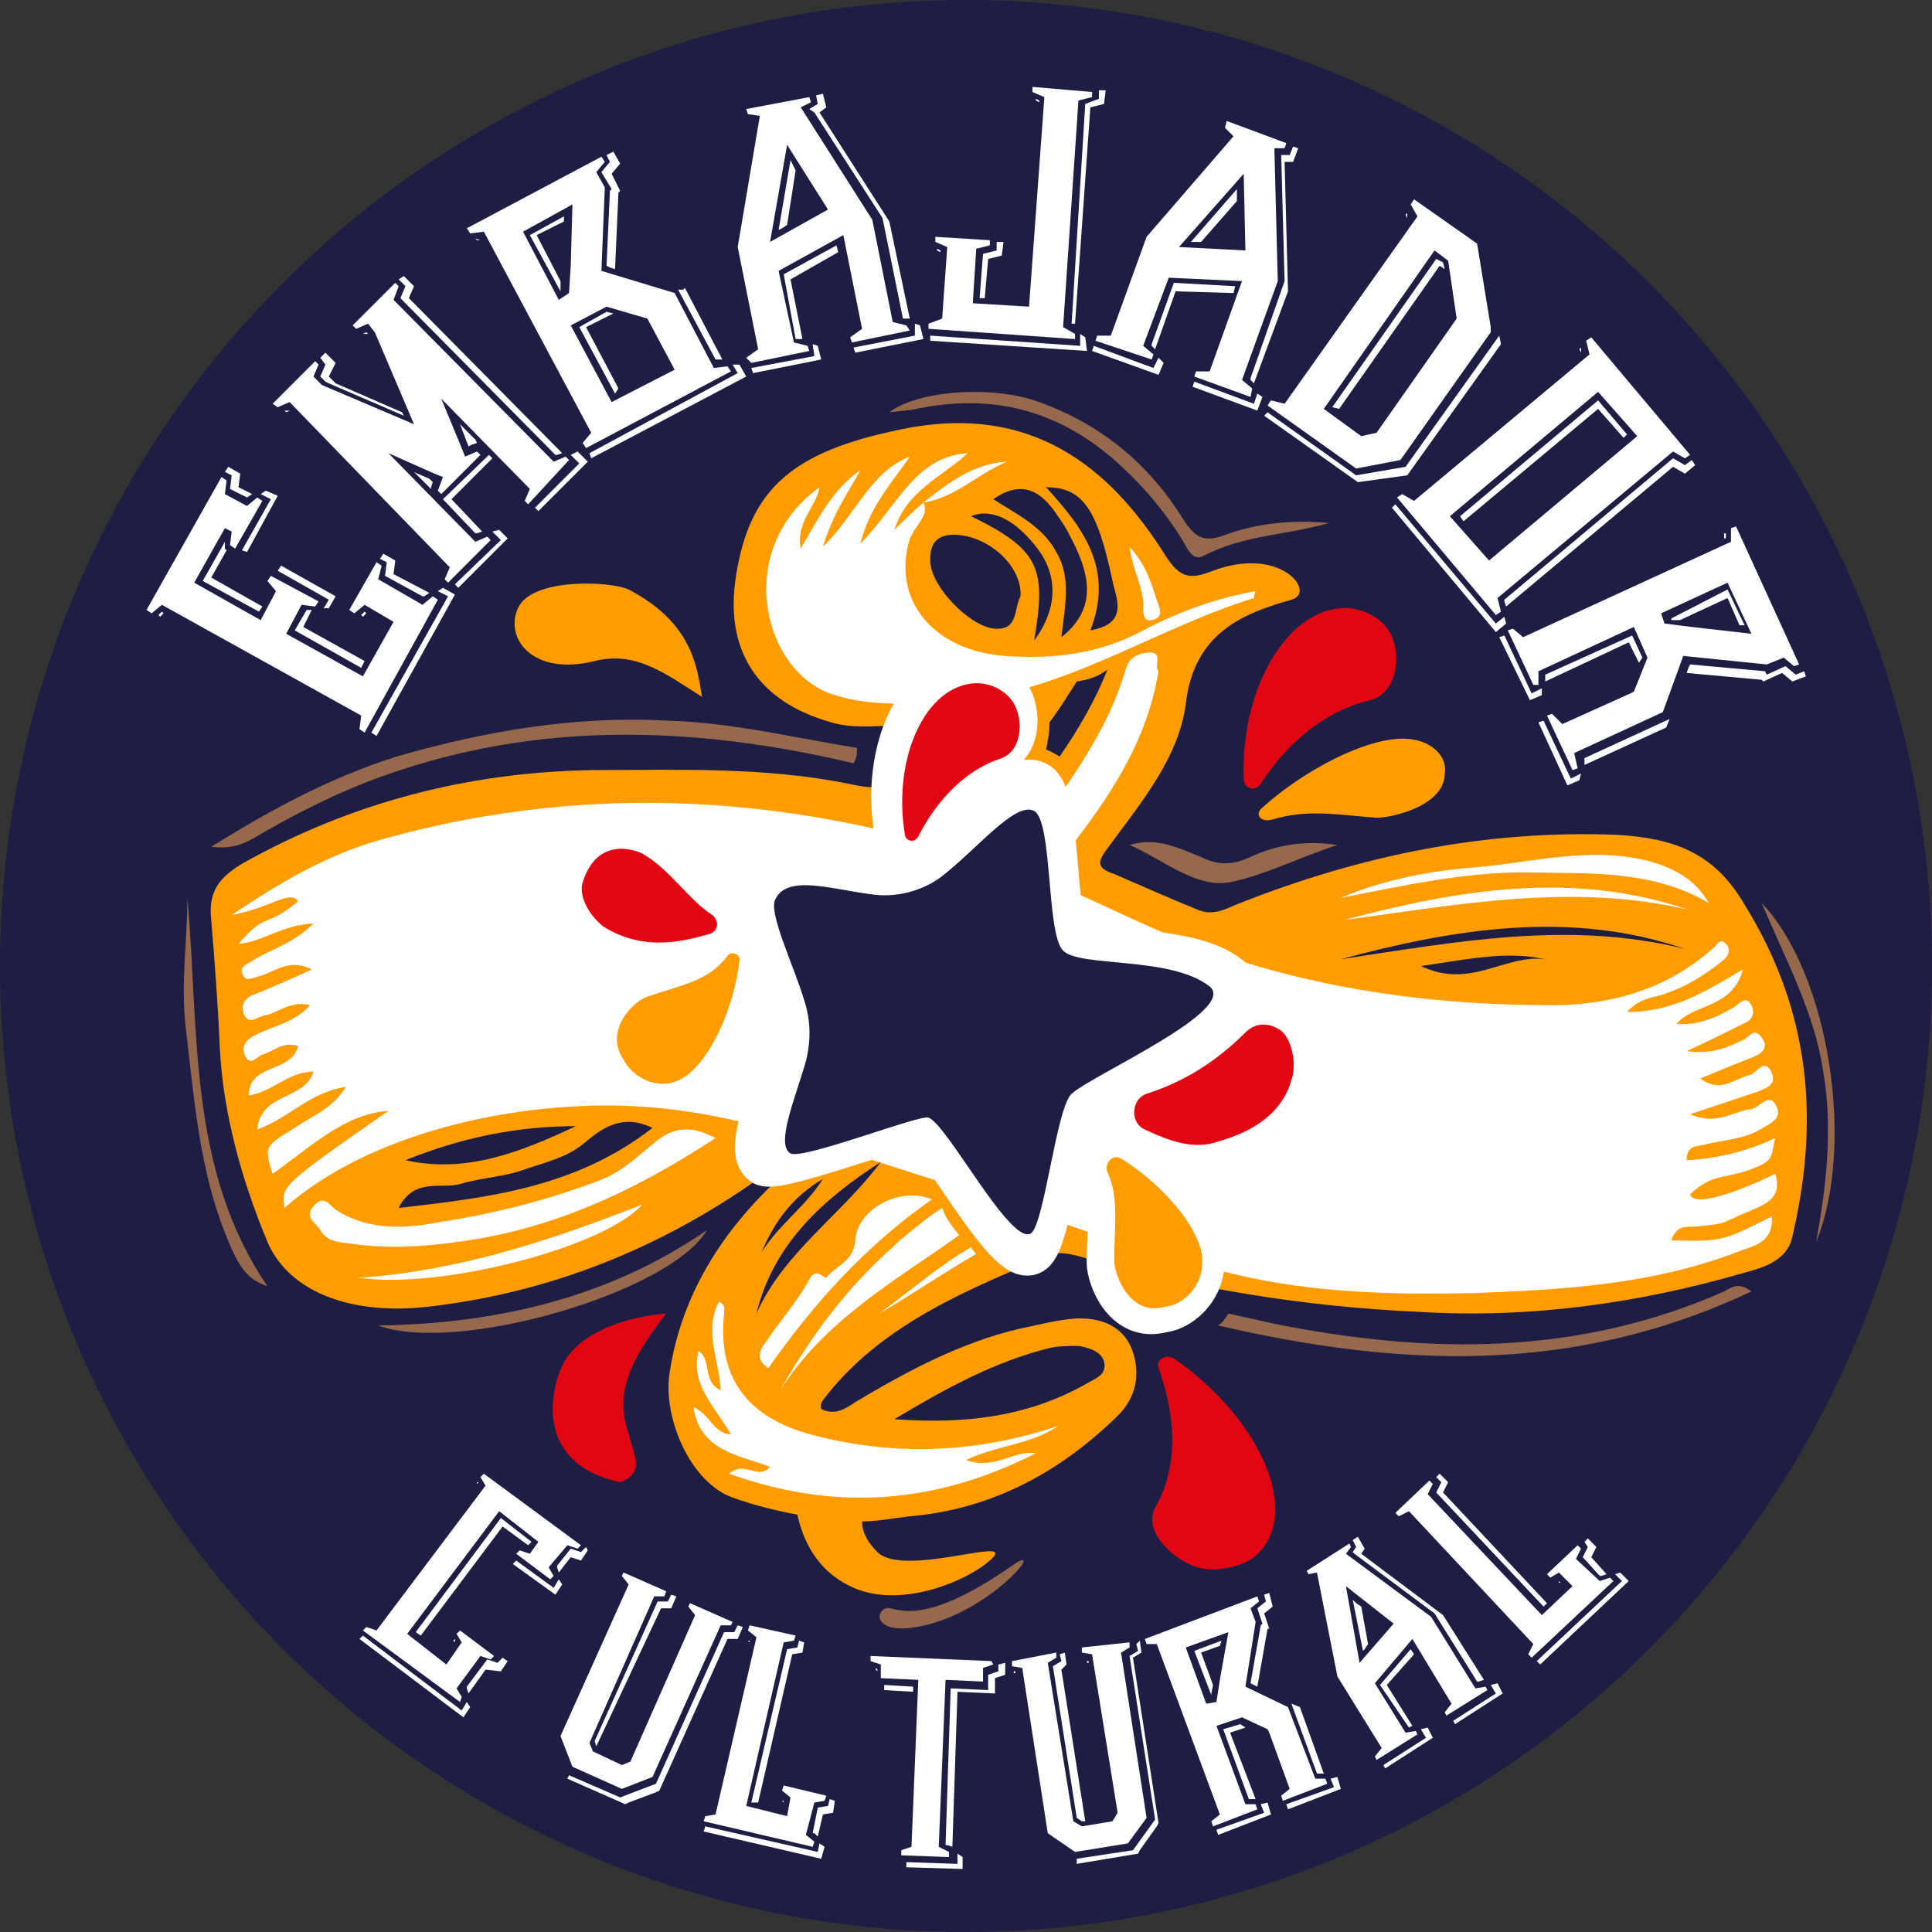 <?xml version="1.0" encoding="utf-8"?>
<!-- Generator: Adobe Illustrator 24.2.0, SVG Export Plug-In . SVG Version: 6.00 Build 0)  -->
<svg version="1.1" id="Capa_1" xmlns="http://www.w3.org/2000/svg" xmlns:xlink="http://www.w3.org/1999/xlink" x="0px" y="0px"
	 viewBox="0 0 113.4 113.4" style="enable-background:new 0 0 113.4 113.4;" xml:space="preserve">
<rect x="0" y="0" width="113.4" height="113.4" fill="#333333" stroke="none"/>
<style type="text/css">
	.st0{fill:#1E1E44;}
	.st1{fill:#FF9C00;}
	.st2{fill:#96694C;}
	.st3{fill:#FFFFFF;}
	.st4{fill:#E20613;}
	.st5{fill:#FFFFFF;stroke:#FFFFFF;stroke-miterlimit:10;}
	.st6{fill:#FFFFFF;stroke:#FFFFFF;stroke-width:2.835;stroke-linecap:round;stroke-linejoin:round;stroke-miterlimit:10;}
</style>
<g>
	<circle id="XMLID_976_" class="st0" cx="56.7" cy="56.7" r="56.7"/>
	<g>
		<path class="st1" d="M105.2,72.6c-0.3,1.4-1.7,1.8-2.8,2.1c-6.2,1.8-12.6,2.7-19.1,2.3c-6.8-0.3-13.5-1.4-20.1-3.3
			c-0.4-0.1-1-0.2-1.4-0.1c-4.8,2-9.8,4-13.2,8.2c-0.2,0.3-0.5,0.5-0.4,0.9c0.8,0.4,1.4,0,2-0.4c3-1.8,6.2-3.5,9.6-4.3
			c1-0.2,2.1-0.5,3.2-0.6c1.4-0.1,2.8,0.3,3.4,1.7c0.6,1.5,0.3,3-0.9,4.1c-3.4,3.3-7.4,5.4-12.1,5.8c-0.9,0.1-1.9,0.3-2.8,0.3
			c0,0.5,0.2,1.1,0.9,1.8c1.5,1.5,7.9-0.9,6.8,0.3c-1.1,1.2-5.4,3.2-8.4,1.7c-2.3-1.1-2.9-3.3-3.1-4.2c-1.1-0.2-2.4-0.5-3.8-1
			c-2.5-0.9-4.1-4.7-3.7-7.3c0.7-4.7,3.2-8.5,6.6-11.6c0.2-0.2,0.6-0.3,0.5-0.8c-0.8,0.1-1.3,0.6-1.9,1c-5.8,4.1-12.3,6.7-19.4,7.5
			c-4.4,0.5-8.1-0.8-9.4-3.8c-1.5-3.6-2.6-7.5-2.8-11.4c-0.1-2.5-0.3-5-0.5-7.5c-0.2-1.7,0.5-2.5,1.8-3.3c6.4-3.6,13.3-5.4,20.7-5.5
			c5,0,9.9-0.2,14.9,0.8c2.3,0.5,2.3,0.3,5-3.1c-1.9-0.7-4,0.1-6-0.5c-4.3-1.2-6.3-4.2-5.6-8.6c0.8-5.1,3.3-7.3,9.7-8.6
			c7.7-1.6,12.3,2.3,15.5,7.4c0.9,1.4,1.5,1.4,2.8,0.9c4-1.5,6.1,1.3,4.6,1.7c-2.8,0.8-5.7,1.9-6.2,6.1c-0.4,3.2-2.7,5.9-4.6,8.5
			c-0.7,0.9-0.5,1.2,0.4,1.5c1.6,0.7,3.2,1.4,4.9,2.1c1,0.4,1.7-0.1,2.5-0.4c7.1-2.8,14.4-4.3,22.1-4c3.3,0.2,5.7,1,7.5,4.1
			C106.3,59.4,106.8,65.8,105.2,72.6z"/>
		<path id="XMLID_975_" class="st2" d="M103.4,53c4,4.2,5.5,14.3,3.2,19.9c0.6-3.3,1-6.7,0.4-10.1C106.5,59.5,104.9,56.5,103.4,53z"
			/>
		<path id="XMLID_974_" class="st3" d="M54.7,70.4c-1.9-0.8-4.4,0.6-4.5,2.4c-0.1,1.3-1.2,1.5-1.7,2.2c-0.1,0.1-0.6-0.7-1,0.1
			c-0.7,1.3-1.7,2.4-2.5,3.6c-0.4,0.5-0.7,1.1,0.1,1.6C47.7,76.6,50.7,73.2,54.7,70.4z"/>
		<path class="st0" d="M63.2,40c-0.5,0.8-1,1.6-1.6,2.4c0,0.6-0.1,1.1-0.2,1.6c0.3,0.1,0.6,0.3,0.8,0.4c1.1-1.6,2.1-3.3,2.8-5.1
			C64.5,39.7,63.9,39.9,63.2,40z"/>
		<path id="XMLID_973_" class="st3" d="M54.2,29.5c-0.6,0.5-1.2,1.1-1.7,1.6c0.7-2.3,2.8-3.1,4.3-4.5c-3.1,0.2-4.1,3.1-6.3,5.3
			c0.6-2.3,1.9-3.6,2.9-5.1c-2.3,0.9-3.1,3.3-5.1,5.3c0.6-2,1.5-3.2,2.2-4.5c-1.6,1.1-2.4,2.7-3.5,4.6c-0.3-1.6,0.9-2.4,1.1-3.6
			c-5,3.6-3.4,10.6,0.6,12.1c2.3,0.8,4.6,0.6,6.8,0.5c6.6-0.3,12-4.2,18.1-6.1c0,0,0-0.2,0.1-0.4c-2.3,0.4-4.5,1.2-6.6,2.3
			c-2.6,1.4-5.3,1.7-8.1,1.5c-4.1-0.3-6.5-3.1-5.7-6.5C53.5,30.9,54.6,30.4,54.2,29.5c1.9-0.3,3.2-1.7,4.9-2.4
			C57.2,27.2,55.7,28.3,54.2,29.5z"/>
		<path id="XMLID_972_" class="st3" d="M22.8,65.2c-6.3,4.4-6.3,4.4-6.1,5.7c5.3-4.7,14.6-6.5,21.6-5.9c5.8,0.5,11.2,2.6,16.7,4.3
			c5.8,1.9,11.5,4.1,17.5,5.5c4.6,1.1,9.3,1.2,14,1.1c5.3-0.2,10.6-0.5,15.7-2.5c0.8-0.3,1.9-0.5,1.8-2c-2.8,1.4-2.9,1.5-5.9,1.4
			c0.3-0.9,0.9-0.8,1.4-0.8c2.1-0.2,1.4-0.2,3.4-1c0.9-0.4,1.7-0.8,1.3-2.1c-2.7,1.3-4.8,1.9-5,1.2c1.3-1.2,1.9-0.9,3.4-1.4
			c1.6-0.6,1.3-0.7,1.6-1.9c-1.7,0.8-3.4,1.2-5.2,1.3c0-0.9,0.6-0.8,1-0.9c1.1-0.3,2.3-0.3,3.3-0.9c0.5-0.3,1.3-0.6,1-1.3
			c-0.4-1-1,0-1.5,0.1c-1.1,0.1-2,1-3.6,0.3c1.5-0.5,2.7-0.9,3.9-1.3c0.5-0.2,1.2-0.4,0.9-1.1c-0.4-1-0.9,0-1.3,0.1
			c-0.9,0.2-1.7,1.1-2.9,0.2c1.2-0.5,2.2-0.9,3.2-1.3c0.5-0.2,0.8-0.6,0.4-1.1c-0.4-0.6-0.7-0.1-1,0.1c-0.9,0.4-1.7,0.9-3.4,0.7
			c1.5-0.7,2.5-1.2,3.5-1.7c0.4-0.2,0.5-0.6,0.3-1c-0.3-0.6-0.7-0.1-1,0.1c-1,0.6-2.1,1.1-3.4,1c1-1.2,3.3-0.9,3.9-3.2
			c-2.2,1.3-4.1,2.5-6.8,2.5c0.8-0.9,1.6-0.8,2.3-1.1c1.2-0.4,2.3-1.1,3.3-1.9c0.4-0.3,0.5-0.7,0.2-1c-0.4-0.4-0.5,0.1-0.8,0.3
			c-2.7,2.4-6,3.3-9.4,3.3c-7.6,0-15.1-1.1-22.2-4c-2.7-1.1-5.3-2.5-8-3.5c-12.6-4.7-25.5-5.9-38.6-2.2c-3.2,0.9-6,2.6-8.7,4.4
			c2.3-0.4,3.4-1.5,3.9-0.8c-1.9,1.6-1.9,0.6-3.5,2.5c1.4-0.1,2.5-1.1,4.4-1.2c-1.2,1.2-2.5,1.5-3.6,2.2c-0.3,0.2-0.7,0.3-0.6,0.7
			c0.2,0.6,0.6,0.3,1,0.2c0.9-0.2,1.7-1.1,3.1-0.4c-1.3,0.6-2.2,1-3.2,1.4c-0.6,0.2-1,0.5-0.8,1.2c0.3,0.7,0.8,0.2,1.2,0.1
			c0.8-0.1,1.5-0.9,2.7-0.6c-1,1.1-2.2,1.2-3.3,1.8c-0.4,0.2-0.8,0.6-0.5,1.2c0.3,0.6,0.7,0,1-0.1c0.7-0.2,1.2-0.8,2.1-0.5
			c-0.4,1.6-2.9,1-2.9,2.9c1.4-0.2,2.3-1.4,3.8-1.4c-0.5,1.7-3.1,1.2-3.3,3.4c1.9-0.7,3.1-2.2,5.2-2.5c-0.8,1.3-2,1.7-3,2.4
			c-1.8,1.1-1.8,1.1-1.3,2.7C18.4,67.2,20.2,65.4,22.8,65.2z"/>
		<path id="XMLID_971_" class="st3" d="M62.1,83.7c-4.8,1.6-9.6,1.8-14.5,0.5c-3.7-1-5.5-3.3-5.1-7.1c0-0.3,0.1-0.5-0.3-0.7
			c-0.9,1.7,0,3.4,0.1,5.2c-1.1-0.5-0.5-1.8-1.3-2.3c-0.5,2,1,3.3,1.9,4.9c-1.1-0.1-1.2-1.2-2.2-1.6c0.4,2.6,2.7,2.8,4.5,3.5
			c-0.7,0.8-1.5-0.4-2.4,0.4c6.4,2.3,12.3,1.7,18-1.2c-1.3-0.2-2.4,1-4.1,0.4C58.6,84.8,60.5,84.8,62.1,83.7z"/>
		<path id="XMLID_970_" class="st3" d="M42,66.8c-1.5-0.8-2.5-0.6-3.5,0.2c-1,0.8-1.9,1.7-3.1,2.2c-3.1,1.2-6.2,2-9.4,2.5
			c-2.1,0.4-4.3,0.6-6.3-0.7c-0.4-0.3-0.7-0.9-1.3-0.2c-0.6,0.7,0.2,1,0.4,1.4c0.4,0.7,1.1,0.7,1.8,0.8c2.1,0.3,4.1,0.2,6.2-0.1
			C32.3,72.2,37.1,70,42,66.8z"/>
		<path id="XMLID_969_" class="st3" d="M68,39.4c-0.3-0.3,0.3-1.1-0.5-1.1c-0.5,0-1.2,0.2-1.4,0.9c-1,3.5-3.1,6.4-5.2,9.3
			c-0.3,0.4-1,0.9-0.3,1.3c0.6,0.3,1.4,1.1,2.1,0.1C65.1,46.8,67.3,43.6,68,39.4z"/>
		<path id="XMLID_968_" class="st0" d="M52.5,83.3c4,0.3,7.8-0.1,11.3-2.1c0.5-0.3,1.2-0.5,1-1.3c-0.2-0.6-0.9-0.8-1.5-0.9
			c-0.5,0-1.1,0-1.6,0.1C58.4,79.9,55.5,81.5,52.5,83.3z"/>
		<path class="st3" d="M55.3,70.9c-0.3,0.2-0.6,0.4-1,0.7c-0.6,0.5-1.3,1-1.9,1.6c-2.7,2.4-4.8,5.2-6.6,8.4
			c2.6-4.1,6.7-6.4,10.5-9.1C55.9,72,55.5,71.5,55.3,70.9z"/>
		<path id="XMLID_967_" class="st0" d="M59.9,35c0.1-1.7-1.7-3.4-3.6-3.6c-1.1-0.1-1.7,0.3-1.7,1.4c-0.1,1.5,2.3,4,3.8,4.1
			C59.8,37,59.5,35.7,59.9,35z"/>
		<path id="XMLID_966_" class="st0" d="M38.3,66.2c-1.7-0.8-2.8-0.1-3.9,0.8c-1,0.9-2.3,1.2-3.5,1.6c-1.3,0.5-2.6,0.5-3.9,0.9
			c-1.1,0.3-2.7-0.4-3.6,1.4C28.7,70.3,33.8,69.7,38.3,66.2z"/>
		<path id="XMLID_965_" class="st3" d="M100.3,53c-0.8-1.4-2.1-2.1-3.7-2.5c-3.3-0.8-6.6,0.1-9.9,0.4c-2.7,0.2-5.4,0.7-8,1.8
			c3.6-0.7,7.2-1.5,10.8-1.5C93.1,51.3,96.9,51,100.3,53z"/>
		<path id="XMLID_964_" class="st0" d="M98.9,55.7c-6.7-2.3-13.5-1.2-20.2,0.6C85.4,55.3,92.1,54,98.9,55.7z"/>
		<path id="XMLID_963_" class="st3" d="M21.1,75c4.8,0.7,14.4-1.8,16.6-4.3C32.1,72.9,26.8,74.6,21.1,75z"/>
		<path id="XMLID_962_" class="st0" d="M58.3,29.3c1.4,0.9,2.9,1.6,3.7,3.1c0.9,1.5,0.5,3.2,0.3,5c2.4-1.9,1.5-4.2,0.2-6.5
			C61.7,29.7,60.6,27.7,58.3,29.3z"/>
		<path id="XMLID_961_" class="st0" d="M23.8,68.1c3.6,0.8,6.8-0.5,10-2C30.3,66.1,27,66.8,23.8,68.1z"/>
		<path id="XMLID_960_" class="st0" d="M64,37c2.3-0.4,1.5-1.9,1.3-2.9c-0.9-4.3-1.8-5.5-3.9-5.5C63.6,31,65.4,33.4,64,37z"/>
		<path class="st3" d="M57,73.2c-1.9,1.1-3.6,2.6-5.4,3.9c1.9-1.1,3.8-2.4,5.7-3.5C57.2,73.5,57.1,73.4,57,73.2z"/>
		<path id="XMLID_959_" class="st0" d="M60.7,37.6c1.4-1.9,1.4-3.8,0.2-5.4c-1.3-1.7-2.7-2.4-3.9-1.9C61.1,32.3,61.4,33.4,60.7,37.6
			z"/>
		<path id="XMLID_958_" class="st0" d="M90.7,56.3c-2.3-0.5-4.5,0-7.3,0.4C86.3,58.1,88.3,56,90.7,56.3z"/>
		<path class="st2" d="M50.3,43.9c-3.7-0.6-7.4-1.5-11.1-1.6c-5.4-0.3-10.7,0.6-15.9,2.1c-3.8,1.2-7.2,3-10.9,5.3
			c1.5,0.2,2.3-0.4,3-0.8c2.6-1.5,5.3-2.8,8.1-3.7c8.8-2.9,17.7-2.5,26.6-0.4C50.3,44.5,50.3,44.2,50.3,43.9z"/>
		<path class="st2" d="M101.2,75.8c-8.6,3.8-17.4,3.7-26.4,1.9c-0.9-0.2-1.8-0.4-2.7-0.6c-0.2,0.3-0.3,0.5-0.6,0.7
			c10.4,2.4,20.7,3,31.3-2C102,75.2,101.6,75.6,101.2,75.8z"/>
		<path id="XMLID_955_" class="st2" d="M78,30.7c-2.4,0.7-5,0.7-7.3,1.9c-0.7,0.4-1-0.4-1.3-0.9c-1.1-1.8-2.5-3.4-4.1-4.8
			c-3.4-2.9-7.2-3.8-11.5-2.9c-0.4,0.1-0.9,0.1-1.6,0.2c1.7-1.3,6.1-1.6,8.8-0.6c3.6,1.3,6.4,3.6,8.4,6.8c0.7,1.1,1.2,1.5,2.5,1
			C73.8,30.7,75.9,30.5,78,30.7z"/>
		<path id="XMLID_954_" class="st4" d="M39.1,77.1c-3.8,4.8-2.3,6.2-1.8,8.5c0.1,0.6-0.1,1.1-0.9,1.4c-5.1-1.1-4-5.5-3.5-6.6
			C33.7,78.3,36.6,77.3,39.1,77.1z"/>
		<path id="XMLID_953_" class="st2" d="M22.2,77.8c6.9-0.1,13.5-1.6,19.3-5.6C39.3,75.9,26.8,79.5,22.2,77.8z"/>
		<path id="XMLID_952_" class="st1" d="M41.2,40.9c-2.2-1.4-3.9-2.7-6.3-2.1c-3.6,0.9-5.3-1.3-4.5-3.1c0.8-1.8,5.4-1.6,6.5-1.1
			C40.5,36.5,40.9,38.9,41.2,40.9z"/>
		<path id="XMLID_951_" class="st2" d="M11,52.7c0.7,7.8,0,15.9,4.7,22.8c-1.1-0.4-1.6-0.9-2.4-2.9c-1.6-3.9-1.9-8.1-2.4-12.3
			C10.6,57.7,11,55.2,11,52.7z"/>
		<path id="XMLID_950_" class="st2" d="M52,94.4c0.5-0.2,1.8,1.4,7.4-2.5c2-1.4-0.7,2.1-4.4,3.3C51.5,96.3,51.2,94.7,52,94.4z"/>
		<path id="XMLID_949_" class="st2" d="M78.5,49.6c-2.2,0.7-4.3,1.8-6.4,2.2c-2,0.3-3.9-1.4-5.8-2.2c1.6-0.5,2.9,0.2,4.2,0.7
			c1,0.5,1.8,0.5,2.9,0C74.9,49.6,76.6,49.3,78.5,49.6z"/>
		<path id="XMLID_948_" class="st3" d="M99.1,53.4c-6.7-2.3-13.5-1.2-20.2,0.6C85.6,53.1,92.3,51.8,99.1,53.4z"/>
		<path id="XMLID_947_" class="st0" d="M44.4,77.1c1.6-3.6,5-5.8,7.3-8.9C48.3,70.4,45.4,73,44.4,77.1z"/>
		<path id="XMLID_946_" class="st4" d="M53.5,47.2c2.5-1.3,4.1-3.5,5.4-5.9C56.7,42.8,55.5,45.4,53.5,47.2z"/>
		<path id="XMLID_945_" class="st0" d="M44.7,73.5c1-1.6,2.6-2.7,3.6-4.3C46.6,70.2,45.5,71.6,44.7,73.5z"/>
		<path id="XMLID_944_" class="st3" d="M66.3,32.1c0.2,1.5,0.9,2.5,0.8,3.7c0,0.3,0.1,0.7,0.5,0.6c0.5-0.1,0.6-0.4,0.4-0.9
			C67.6,34.4,67.4,33.3,66.3,32.1z"/>
		<g id="XMLID_937_">
			<g id="XMLID_943_">
				<g>
					<path class="st5" d="M50.3,51.6c1.6,0.2,3.2-0.2,4.4-1.2c2.3-1.7,4.9-5,6.1-4.3c1.3,0.7,0.8,8,1.9,9.1c1.1,1.1,7,0.3,9.4,2.3
						c1.9,1.5-7.6,5.7-8.9,6.9c-1,0.9-1.7,8.4-2.7,9c-1.3,0.8-5.4-7.1-6.6-7.5c-0.6-0.2-8.2,2.7-9,2.3c-1-0.6,0.4-3.6,1-6
						c0.4-1.3,0.3-2.6-0.1-3.9c-0.7-2.2-2.3-5.6-1.9-6.5C44.8,50.2,47.7,51.2,50.3,51.6z"/>
				</g>
				<g>
					<path class="st6" d="M50.3,51.6c1.6,0.2,3.2-0.2,4.4-1.2c2.3-1.7,4.9-5,6.1-4.3c1.3,0.7,0.8,8,1.9,9.1c1.1,1.1,7,0.3,9.4,2.3
						c1.9,1.5-7.6,5.7-8.9,6.9c-1,0.9-1.7,8.4-2.7,9c-1.3,0.8-5.4-7.1-6.6-7.5c-0.6-0.2-8.2,2.7-9,2.3c-1-0.6,0.4-3.6,1-6
						c0.4-1.3,0.3-2.6-0.1-3.9c-0.7-2.2-2.3-5.6-1.9-6.5C44.8,50.2,47.7,51.2,50.3,51.6z"/>
				</g>
			</g>
			<g id="XMLID_942_">
				<path class="st6" d="M53.6,48.8c-0.2,0.4-0.8,0.3-0.9-0.2c-0.7-4.4,1.2-8.8,4.2-8.9c0.6,0,1.4,0.2,2,0.9c0.8,0.9,0.9,3-0.5,3.5
					C56,44.9,54.4,47.1,53.6,48.8z"/>
			</g>
			<g id="XMLID_941_">
				<path class="st6" d="M41.4,53.4c0.4,0.3,0.4,1-0.1,1.1c-2,0.6-4,0.9-6.1-0.3c-0.7-0.4-1.7-1.7-1.4-2.7c0.8-2.7,2.9-2,3.5-1.7
					C38.8,50.7,39.9,52.5,41.4,53.4z"/>
			</g>
			<g id="XMLID_940_">
				<path class="st6" d="M64.9,68.7c-0.3-0.5,0.3-1.1,0.8-0.8c2.2,1.3,4.3,3.6,4.7,5.5c0.4,1.9-1.1,3.3-2.2,3.4
					c-2.1,0.6-3-1.9-3-2.7C65.2,71.8,65.6,70.2,64.9,68.7z"/>
			</g>
			<g id="XMLID_939_">
				<path class="st6" d="M42.3,55.9c0.2-0.3,0.8-0.1,0.7,0.3c-0.3,2.6-1.7,5.8-3.3,6.9c-1.5,1-3.2,0-3.6-1c-1.2-1.8,0.7-3.5,1.4-3.8
					C39.6,57.5,41.2,57.4,42.3,55.9z"/>
			</g>
			<g id="XMLID_938_">
				<path class="st6" d="M67.1,66.2c-0.9-0.4-0.8-1.8,0.1-2.1c2.2-0.7,4.1-2,5.9-3.6c0.6-0.6,1.4-0.7,2.1-0.1
					c0.7,0.6,0.9,2.1,0.6,2.9c-0.6,2.2-2.5,3.2-4.4,3.6C70,67.4,68.6,66.9,67.1,66.2z"/>
			</g>
		</g>
		<path id="XMLID_936_" class="st1" d="M74.7,48.1c-0.7,0.2-1.1-0.3-0.6-0.7c2.1-1.9,5.3-3.7,7.6-4c2.2-0.3,3.3,1,3.1,2
			c0,1.9-3.1,2.6-4,2.6C78.3,47.8,76.7,47.5,74.7,48.1z"/>
		<path id="XMLID_935_" class="st4" d="M74,46c-0.3,0.5-1,0.3-1-0.3c-0.2-5.4,2.7-10.3,6.3-10c0.7,0.1,1.7,0.5,2.2,1.3
			c0.8,1.2,0.6,3.7-1.1,4.1C77.4,41.8,75.2,44.1,74,46z"/>
		<path id="XMLID_934_" class="st4" d="M68,80.3c-0.2-0.5,0.5-0.9,1-0.5c5.1,3.6,7.5,9.2,4.6,11.6c-0.5,0.4-1.7,0.8-2.8,0.7
			c-1.7-0.2-3.8-2.2-3-3.6C69.4,85.7,68.8,82.5,68,80.3z"/>
		<g id="XMLID_485_">
			<path id="XMLID_932_" class="st0" d="M51.2,52.5c1.4,0.2,2.9-0.2,4-1c2.1-1.6,4.4-4.5,5.5-3.9c1.1,0.6,0.7,7.2,1.7,8.2
				c1,1,6.3,0.3,8.6,2.1c1.7,1.4-6.9,5.2-8.1,6.3c-0.9,0.8-1.6,7.7-2.4,8.2c-1.2,0.7-4.9-6.4-6-6.8c-0.5-0.2-7.4,2.5-8.1,2.1
				c-0.9-0.5,0.3-3.3,0.9-5.4c0.3-1.2,0.3-2.4-0.1-3.6c-0.6-2-2.1-5.1-1.7-5.9C46.2,51.3,48.8,52.2,51.2,52.5z"/>
			<path id="XMLID_931_" class="st4" d="M53.9,49.1c-0.2,0.4-0.8,0.3-0.8-0.2c-0.7-4.4,1.2-8.7,4.2-8.8c0.6,0,1.4,0.2,2,0.9
				c0.8,0.9,0.8,3-0.5,3.5C56.3,45.3,54.7,47.5,53.9,49.1z"/>
			<path id="XMLID_915_" class="st4" d="M41.8,53.7c0.4,0.3,0.4,0.9-0.1,1.1c-2,0.6-4,0.9-6.1-0.3c-0.7-0.4-1.7-1.7-1.4-2.7
				c0.8-2.6,2.9-2,3.5-1.7C39.3,51,40.4,52.8,41.8,53.7z"/>
			<path id="XMLID_914_" class="st1" d="M65,68.8c-0.2-0.5,0.3-1.1,0.8-0.8c2.1,1.3,4.2,3.5,4.7,5.4c0.4,1.9-1,3.2-2.1,3.3
				c-2.1,0.6-3-1.9-3-2.7C65.4,71.9,65.7,70.3,65,68.8z"/>
			<path id="XMLID_913_" class="st1" d="M42.7,56.1c0.2-0.3,0.8-0.1,0.7,0.3c-0.3,2.6-1.6,5.7-3.2,6.8c-1.5,1-3.1,0-3.6-1
				c-1.2-1.8,0.7-3.5,1.4-3.7C40,57.8,41.6,57.6,42.7,56.1z"/>
			<path id="XMLID_912_" class="st4" d="M67.2,66.3c-0.9-0.4-0.8-1.8,0.1-2.1c2.2-0.7,4.1-1.9,5.8-3.6c0.6-0.6,1.4-0.6,2.1-0.1
				c0.7,0.6,0.9,2.1,0.6,2.9c-0.6,2.1-2.5,3.1-4.3,3.6C70.1,67.5,68.7,67,67.2,66.3z"/>
		</g>
	</g>
	<g>
		<path class="st3" d="M14.5,29.7l0.6-0.5l0.3,0.2l-1.6,2.8L13.5,32l0.1-0.8L13.2,31l-1.8,3.2l3.9,2.2l0.9-1.7l-0.5-0.6l0.2-0.3
			l2.8,1.5l-0.2,0.3l-0.8-0.1l-0.9,1.7l4.5,2.5l1.8-3.2l-1.7-1L20.8,36l-0.3-0.2l1.6-2.8l0.3,0.2L22.2,34l2.6,1.5l0.6-0.5l0.3,0.2
			L21.4,43l-0.3-0.2l0.1-0.8L9.5,35.5L8.9,36l-0.3-0.2l4.4-7.8l0.3,0.2l-0.1,0.8L14.5,29.7z M9.6,36l-0.2,0.2l-0.1-0.1l0.2-0.2
			L9.6,36z M15.2,35.9l-3.3-1.8l1.3-2.3l0,0l0,0.4l0.1,0.1l-0.9,1.6l3,1.7L15.2,35.9z M14.5,29.2L14.5,29.2l-1-0.5l0.1-0.8l-0.4-0.2
			l0.2-0.3l0.7,0.4L14,28.6l0.8,0.4L14.5,29.2z M16.3,29.1l-1.8,3.3l-0.3-0.1l1.7-3l-0.6-0.3l0.3-0.2L16.3,29.1z M19.7,35l-0.4,0.7
			l-0.3,0l0.3-0.5l-3-1.7l0.2-0.3L19.7,35z M21.2,39.2l-3.9-2.2l0.7-1.2l0,0l0.3,0l-0.5,1l3.6,2L21.2,39.2z M21.5,36l-0.2,0.2
			l-0.1-0.1l0.2-0.2L21.5,36z M26.7,34.9l-4.6,8.3L21.8,43l4.5-8l-0.6-0.3l0.3-0.2L26.7,34.9z M22.3,32.8l0.2-0.3l0.7,0.4l-0.1,0.8
			l2.1,1.1L24.9,35l-0.1,0l-2.2-1.2l0.1-0.8L22.3,32.8z"/>
		<path class="st3" d="M23.1,17.6l9.4,9.5l0.7-0.3l0.2,0.2L31,29.6l-0.2-0.2l0.3-0.7l-5.2-5.3l1.2,2.9l0.2,0.5l0.7-0.3l0.2,0.2
			l-2.3,2.3l-0.2-0.2L26,28l-0.5-0.2l-2.7-1.2l5.1,5.2l0.7-0.3l0.2,0.2l-2.5,2.5l-0.2-0.2l0.3-0.7L17,23.6l-0.7,0.3L16,23.7l2.5-2.5
			l0.2,0.2l-0.3,0.7l0.5,0.5l5.4,2.3L22,19.5L21.6,19l-0.7,0.3l-0.2-0.2l2.5-2.5l0.2,0.2L23.1,17.6z M17,24.1l-0.2,0.1l-0.1-0.1
			L17,24.1L17,24.1z M19.3,22.1l0.4,0.4l3.9,1.7l0.1,0.2l-4.4-1.9l-0.2-0.1l-0.3-0.3l0.3-0.7L18.8,21l0.3-0.3l0.6,0.6L19.3,22.1z
			 M21.3,19.6l0.2-0.1l0.1,0.1L21.3,19.6L21.3,19.6z M23.7,16.2l0.6,0.6L24,17.5l9,9.1l-0.3,0.1l-0.1,0l-9.1-9.2l0.3-0.7l-0.4-0.4
			L23.7,16.2z M24.3,27.7l0.2,0.1l0.7,0.3l0.2,0.2l-0.1,0.3l0,0.1L24.3,27.7z M26,29.3l2.7-2.6l0.2,0.2l-2.4,2.4l1.8,1.9L28,31.3
			l-0.1,0L26,29.3z M29.8,31.6l-2.9,2.9l-0.2-0.2l2.7-2.6l-0.5-0.5l0.4-0.1L29.8,31.6z M27.5,26.2l-0.5-1.3l0.9,0.9l0.1,0.2
			l-0.3,0.1L27.5,26.2z M33.9,26.5l0.6,0.6l-2.9,2.9l-0.2-0.2l2.6-2.6l-0.5-0.5L33.9,26.5z"/>
		<path class="st3" d="M42.7,21.5l0.2,0.3l-8.5,4.5l-0.2-0.3l0.5-0.6l-6.3-11.8l-0.8,0.1l-0.2-0.3l7.9-4.2l0.2,0.3l-0.5,0.6l0.5,0.9
			l-0.2,4.9l4.3,1.3l2.3,4.4L42.7,21.5z M28.2,14.1l-0.2,0L27.9,14L28.2,14.1L28.2,14.1z M33.4,17.2l0.1-1.6l0.1-3.6l-2.9,1.6l2.1,4
			L33.4,17.2z M32.9,17.1l-1.8-3.3l2-1.1l0,0l0,0.3l-1.6,0.8l1.4,2.7L32.9,17.1L32.9,17.1z M38,18.7l-2.4-0.7l-2.1,1.1l2.4,4.5
			l3.7-1.9L38,18.7z M36.1,23.1L34,19.2l1.6-0.9l0,0l0.4,0.1l-1.6,0.8l1.9,3.6L36.1,23.1z M43.8,22.1l-9.1,4.8l-0.1-0.3l8.7-4.7
			L43,21.4l0.4,0L43.8,22.1z M35.8,15.7l-0.2-0.1l0.2-4.4l0.1-0.1l-0.6-1l0.5-0.6l-0.2-0.4L36,8.9l0.4,0.7l-0.5,0.6l0.5,1l-0.1,0.1
			l-0.2,4.5L35.8,15.7z M40.1,17l0.1-0.1l2.2,4.2l-0.3,0l-0.1,0L39.8,17L40.1,17z"/>
		<path class="st3" d="M53.4,19.4l-3.4,0.7l-0.1-0.3l0.7-0.5l-1.1-5.5l-3.8,2.1l0.9,4.2l0.8,0.2l0.1,0.3l-3.4,0.7L43.8,21l0.7-0.5
			l-1.2-6l1.3-7.7l-0.7-0.1l-0.1-0.3l3.7-0.7l0.1,0.3L47,6.3l4.2,6.6l1.2,6l0.8,0.2L53.4,19.4z M48,20.3l0.2,0.8l-4,0.8l-0.1-0.3
			l3.7-0.7l-0.1-0.7L48,20.3z M48.6,12.3l-2.4-3.8l-1,5.7l0,0L48.6,12.3z M46.4,9.4l0.1,0.2l0.2,0.4l-0.5,3.2l-0.3,0.2l-0.2,0.1
			L46.4,9.4z M46.4,16.4l0.7,3.5l-0.3,0l-0.1,0L46,16.1l3.1-1.7l0.1,0.4L46.4,16.4z M47.5,6.4L48,6.1l-0.1-0.5l0.4-0.1l0.2,0.8
			l-0.4,0.3l4.1,6.4l1.2,5.7l-0.3,0l-0.1,0l-1.2-5.9l-4-6.2L47.5,6.4z M54,19.1l0.2,0.8l-4,0.8l-0.1-0.3l3.6-0.7L53.7,19L54,19.1z"
			/>
		<path class="st3" d="M62.4,19.2l0.7,0.4l0,0.3l-8.6-0.6l0-0.3l0.8-0.3l0.3-4.2l-0.7-0.3l0-0.3l3.2,0.2l0,0.3l-0.8,0.2l-0.2,3.2
			l3.3,0.2l0.9-12.3l-0.7-0.3l0-0.3l3.5,0.3l0,0.3l-0.8,0.2L62.4,19.2z M63.8,20.6L54.6,20l0-0.3l8.8,0.6l0-0.7l0.3,0.2L63.8,20.6z
			 M55.2,14.8L55,14.7l0-0.1l0.2,0.1L55.2,14.8z M57.5,17.5l0.2-2.6l0.8-0.2l0-0.5l0.4,0L58.8,15L58,15.2l-0.2,2.3L57.5,17.5z M61,6
			l-0.2-0.1l0-0.1L61,5.9L61,6z M62.9,19L62.9,19l0.8-12.9l0.8-0.3l0-0.5l0.4,0l-0.1,0.8l-0.8,0.2l-0.9,12.7L62.9,19z"/>
		<path class="st3" d="M68.3,21.3L68,22l-3.9-1.4l0.1-0.3l3.5,1.3L68,21L68.3,21.3z M73.4,23.3l-3.3-1.2l0.1-0.3l0.8,0l1.9-5.3
			l-4.3-0.2l-1.5,4l0.6,0.5l-0.1,0.3L64.3,20l0.1-0.3l0.8,0l2.1-5.8l5.1-5.9l-0.5-0.5L72,7.1l3.5,1.3l-0.1,0.3l-0.6,0l0.2,7.8
			l-2.1,5.8l0.6,0.5L73.4,23.3z M69,17.1l-1.2,3.4l-0.2-0.2l0-0.1l1.3-3.6l3.6,0.2l-0.1,0.4L69,17.1z M73.1,14.7l-0.1-4.5l-3.8,4.3
			l0,0L73.1,14.7z M72.6,11.1l0,0.3l0,0.4l-2.1,2.4l-0.4,0l-0.2,0L72.6,11.1z M74.1,23.3l-0.3,0.8L70,22.7l0.1-0.3l3.5,1.3l0.2-0.6
			L74.1,23.3z M75.2,9.1l0.5,0l0.2-0.5l0.3,0.1l-0.3,0.8l-0.5,0l0.2,7.6l-2,5.4l-0.2-0.2l0-0.1l2-5.7l-0.2-7.4L75.2,9.1z"/>
		<path class="st3" d="M79.7,28.3l-5.5-3.9l0.2-0.2l5.2,3.7l2.9-0.5l5.5-7.7l0.1,0.5l-5.5,7.7L79.7,28.3z M87.5,19.5L82.2,27
			l-2.6,0.5l-5.2-3.7l0.2-0.3l0.8,0.2l7.8-11l-0.4-0.7l0.2-0.3l3.7,2.6l0.8,4.9L87.5,19.5z M79.9,25.6l0.9-0.2l4.7-6.7L85,15.3
			l-0.8-0.6L77.7,24L79.9,25.6z M78.2,23.9l6.1-8.7l0.4,0.2l0.1,0.4l-0.3-0.2l-5.9,8.4L78.2,23.9z M82.6,12.8l-0.1-0.2l0.1-0.1
			L82.6,12.8L82.6,12.8z"/>
		<path class="st3" d="M87.8,37.1l-6.1-7.3l0.2-0.2l5.9,7l0.5-0.4l0.1,0.4L87.8,37.1z M88.1,35.9l-0.3,0.2l-5.8-6.9l0.3-0.2l0.7,0.4
			l10.3-8.6L93.1,20l0.3-0.2l5.8,6.9l-0.3,0.2l-0.7-0.4l-10.3,8.6L88.1,35.9z M87.4,32.9l8.7-7.3L93.8,23l-8.7,7.3L87.4,32.9z
			 M93.8,23.5l1.7,2l-0.2,0.2L93.8,24l-7.9,6.6l-0.2-0.3L93.8,23.5z M98.2,26.9l0.7,0.4l0.4-0.3l0.2,0.3l-0.6,0.5l-0.7-0.4l-9.8,8.2
			l-0.1-0.3l0-0.1L98.2,26.9z M92.8,20.7l-0.1-0.2l0.1-0.1L92.8,20.7L92.8,20.7z"/>
		<path class="st3" d="M88.3,37.3l1.6,3.4l0.6-0.3l0,0.4l-0.7,0.3L88,37.4L88.3,37.3z M92.6,45.1l-0.3,0.1L90.8,42l0.3-0.1l0.6,0.6
			l4-1.8l0.2-0.1l0.8-2l-0.8-1.8l-5.6,2.6l0,0.8L90,40.2L88.5,37l0.3-0.1l0.6,0.5l12.2-5.6l0-0.8l0.3-0.1l3.7,8.1l-0.3,0.1l-0.6-0.5
			l-1,0.4l-4.9-0.5l-1.2,3.3l-5.2,2.4L92.6,45.1z M92.7,45.8L92,46.1l-1.7-3.7l0.3-0.1l1.6,3.4l0.6-0.3L92.7,45.8z M96.2,38.9
			l-0.6-1.2l-4.9,2.3l0-0.3l0-0.1l5.1-2.3l0.6,1.3L96.2,38.9z M97.8,42.7l-4.8,2.2l0-0.3l0-0.1l5-2.3L97.8,42.7z M97.7,36.6l1.6,0.2
			l3.5,0.4l-1.4-3L97.5,36L97.7,36.6z M101.4,34.6l1,2.1l-0.3,0l-0.7-1.6l-2.8,1.3l-0.5,0l0-0.1L101.4,34.6z M99.2,39l4.4,0.4
			l0.1,0.2l1.1-0.5l0.6,0.5l0.5-0.2l0.1,0.3l-0.8,0.3l-0.6-0.5l-1.1,0.5l-0.1-0.1L99,39.5l0.1-0.3L99.2,39z M101.3,31.6l-0.1,0
			l0-0.3l0.1,0L101.3,31.6z"/>
	</g>
	<g>
		<path class="st3" d="M27.2,100.8l-6.1-4.6l0.2-0.2l5.8,4.4l0.3-0.5l0.2,0.3L27.2,100.8z M32.2,92l0.3,0.5l-0.2,0.2l-2-1.5l0.2-0.2
			l0.6,0.2l0.5-0.7l-2.3-1.8l-5.4,7.2l2.3,1.8l0.9-1.3l-0.3-0.5l0.2-0.2l2,1.5l-0.2,0.2l-0.6-0.2l-1.4,1.9l0.3,0.5L27,99.9l-5.7-4.2
			l0.2-0.2l0.6,0.2l6.4-8.5l-0.3-0.5l0.2-0.2l5.7,4.2l-0.2,0.2l-0.6-0.2L32.2,92z M29.5,89.6L24.7,96l-0.3-0.2l5-6.7l1.8,1.4
			L31,90.7L29.5,89.6z M26.7,96.4l-0.1-0.1l0.1-0.1L26.7,96.4L26.7,96.4z M27.5,99.4l-0.1-0.3l0-0.1l1.2-1.6l0.6,0.2l0.3-0.3
			l0.3,0.2l-0.4,0.6L28.5,98L27.5,99.4z M28,87L28,87l0.1,0l-0.1,0.1L28,87z M32.5,93.2l0.3-0.5L33,93l-0.4,0.6l-2.5-1.8l0.2-0.2
			L32.5,93.2z M34.5,91l-0.4,0.6l-0.6-0.2l-0.7,0.9L32.7,92l0-0.1l0.8-1l0.6,0.2l0.3-0.3L34.5,91z"/>
		<path class="st3" d="M43,95.2l-0.1,0.2l-0.6,0l-4,8.9l-1.8,0.7l-2.9-1.3l-0.7-1.8l4-8.9l-0.4-0.5l0.1-0.2l2.5,1.1L39,93.7l-0.6,0
			l-3.8,8.6l0.2,0.5l1.7,0.8l0.5-0.2l3.8-8.6l-0.4-0.5l0.1-0.2L43,95.2z M43.6,95.5l-0.3,0.7l-0.6,0l-4,8.9l-0.2,0.1l-1.6,0.6
			l-0.2,0.1l-3.4-1.5l0.1-0.2l3,1.3l2.1-0.8l4-8.9l0.6,0l0.2-0.4L43.6,95.5z M35,102.5l-0.1-0.3l3.7-8.2l0.6,0l0.2-0.4l0.3,0.1
			l-0.3,0.7l-0.6,0L35,102.5L35,102.5z M36.4,92.9L36.4,92.9l0,0.2L36.4,92.9L36.4,92.9z M40.4,94.8L40.4,94.8l-0.1,0L40.4,94.8
			L40.4,94.8z"/>
		<path class="st3" d="M47.3,107.7l0.5,0.4l-0.1,0.3l-6.4-1.5l0.1-0.3l0.6-0.1l2.4-10.4l-0.5-0.4l0.1-0.3l2.7,0.6l-0.1,0.3l-0.6,0.1
			l-2.2,9.6l2.4,0.6l0.2-1.1l-0.5-0.4l0.1-0.3l2.5,0.6l-0.1,0.3l-0.6,0.1L47.3,107.7z M48.2,109.1l-6.9-1.6l0.1-0.3l6.6,1.5l0.1-0.5
			l0.3,0.2L48.2,109.1z M44,96.3l0,0.1l-0.1-0.1L44,96.3L44,96.3z M44.1,105.8l2.1-9l0.6-0.1l0.1-0.4l0.3,0.1L47.1,97l-0.6,0.1
			l-2,8.7L44.1,105.8z M45.9,105.7L45.9,105.7l0.1,0l0,0.1L45.9,105.7z M48.9,106.4l-0.6,0.1l-0.3,1.3l-0.2-0.2l-0.1,0l0.3-1.5
			l0.6-0.1l0.1-0.4l0.3,0.1L48.9,106.4z"/>
		<path class="st3" d="M58.3,97.7l-0.6,0.2l0,0.8l-2.2-0.1l-0.4,9.8l0.6,0.3l0,0.3l-2.8-0.1l0-0.3l0.6-0.2l0.4-9.8l-2.2-0.1l0-0.8
			l-0.6-0.2l0-0.3l7.1,0.3L58.3,97.7z M51.4,97.9l0.1,0.1l0,0.1L51.4,98L51.4,97.9z M51.9,99.2l0-0.3l1.7,0.1l0,0.3L51.9,99.2z
			 M56.5,109l0,0.7l-3.3-0.1l0-0.3l3,0.1l0-0.6L56.5,109z M59,97.6l0,0.7l-0.6,0.2l0,0.9l-2.2-0.1l-0.3,9.1l-0.3-0.1l-0.1,0l0.3-9.2
			l2.2,0.1l0-0.9l0.6-0.2l0-0.4L59,97.6z"/>
		<path class="st3" d="M66.3,96.4l0,0.3L65.8,97l1.5,9.7l-1.1,1.5l-3.1,0.5l-1.6-1.1l-1.5-9.7l-0.6-0.1l0-0.3L62,97l0,0.3l-0.5,0.3
			l1.5,9.3l0.5,0.3l1.8-0.3l0.3-0.5l-1.5-9.3l-0.6-0.1l0-0.3L66.3,96.4z M59.5,98.1l0.1,0l0,0.1l-0.1,0L59.5,98.1z M63.5,106.9
			l-0.3-0.2l-1.4-8.9l0.5-0.3l-0.1-0.4l0.3-0.1l0.1,0.7L62.3,98l1.4,8.9L63.5,106.9z M66.9,96.3l0.1,0.7l-0.5,0.3L68,107l-0.1,0.2
			l-1,1.4l-0.1,0.2l-3.6,0.6l0-0.3l3.3-0.5l1.3-1.8l-1.5-9.6l0.5-0.3l-0.1-0.4L66.9,96.3z M63.9,97.5l0,0.1l-0.1,0l0-0.1L63.9,97.5z
			"/>
		<path class="st3" d="M77.8,104.4l0.1,0.3l-2.6,1l-0.1-0.3l0.5-0.4l-1.2-3.3l-0.1-0.2l-1.5-0.7l-1.5,0.5l1.7,4.6l0.6,0l0.1,0.3
			l-2.6,1l-0.1-0.3l0.5-0.4l-3.7-10l-0.6,0l-0.1-0.3l6.6-2.5l0.1,0.3l-0.5,0.4l0.3,0.8L73.1,99l2.5,1.2l1.6,4.2L77.8,104.4z
			 M67.5,96.9L67.5,96.9L67.5,96.9l0.1,0L67.5,96.9z M71.4,99.9l0.2-1.3l0.5-2.8l-2.5,0.9l1.2,3.3L71.4,99.9z M70.1,96.9l1.6-0.6
			l-0.1,0.3l-1.1,0.4l0.7,1.9l-0.1,0.5l0,0.1l0,0L70.1,96.9z M74.4,105.8l0.2,0.7l-3.1,1.2l-0.1-0.3l2.8-1l-0.2-0.5L74.4,105.8z
			 M72.8,101.2l0.3,0.2l-0.9,0.3l1.5,3.9l-0.3,0l-0.1,0l-1.5-4.1L72.8,101.2L72.8,101.2z M74.7,94.3l-0.5,0.4l0.3,0.9l-0.1,0
			L73.8,99l-0.4-0.2l0.6-3.4l0.1-0.1l-0.3-0.9l0.5-0.4l-0.1-0.4l0.3-0.1L74.7,94.3z M78.5,104.3l0.2,0.7l-3.1,1.2l-0.1-0.3l2.8-1
			l-0.2-0.5L78.5,104.3z M76.3,100.2l1.4,3.9l-0.3,0l-0.1,0l-1.5-4.1L76.3,100.2z"/>
		<path class="st3" d="M87.2,99l0.1,0.2l-2.4,1.5l-0.1-0.2l0.4-0.5l-2.3-3.8l-2.2,2.6l1.8,2.9l0.6-0.1l0.1,0.2l-2.4,1.5l-0.1-0.2
			l0.4-0.5l-2.6-4.2l-1.2-6.1l-0.5,0.1l-0.1-0.2l2.5-1.6l0.1,0.2L79,91.2l5,3.7l2.6,4.2L87.2,99z M79.8,97.6l2-2.3L79,93.1
			L79.8,97.6L79.8,97.6z M80.1,90.9l-0.2,0.3l4.8,3.6l2.4,3.8l-0.3,0.1l-0.1,0l-2.5-4l-4.7-3.5l-0.1-0.1l0.2-0.3l-0.2-0.4l0.3-0.2
			L80.1,90.9z M80,96.9l-0.6-3l0.2,0.2l0.3,0.2l0.4,2.2l-0.2,0.3L80,96.9z M82.7,101.4L82.7,101.4L81,98.9l1.8-2.1l0.2,0.3l-1.6,1.8
			l1.5,2.4L82.7,101.4z M84.1,102l-2.8,1.8l-0.1-0.2l2.5-1.6l-0.3-0.5l0.4-0.1L84.1,102z M88.2,99.4l-2.8,1.8l-0.1-0.2l2.5-1.6
			l-0.3-0.5l0.4-0.1L88.2,99.4z"/>
		<path class="st3" d="M93.9,92.8l0.6-0.2l0.2,0.2l-4.8,4.5l-0.2-0.2l0.3-0.6l-7.3-7.8L82.1,89l-0.2-0.2l2-1.9l0.2,0.2l-0.3,0.6
			l6.7,7.1l1.8-1.7l-0.8-0.8L91,92.6l-0.2-0.2l1.8-1.7l0.2,0.2l-0.3,0.6L93.9,92.8z M82.6,89.2L82.6,89.2l0,0.1L82.6,89.2L82.6,89.2
			z M90.6,94.3l-6.3-6.7l0.3-0.6l-0.3-0.3l0.2-0.2L85,87l-0.3,0.6l6.1,6.5L90.6,94.3z M95.6,92.8l-5.2,4.9l-0.2-0.2l5-4.7l-0.4-0.4
			l0.3-0.1L95.6,92.8z M91.5,92.9L91.5,92.9l0-0.1l0.1,0.1L91.5,92.9z M93.7,90.8l-0.3,0.6l0.9,1l-0.3,0.1l-0.1,0l-1-1.1l0.3-0.6
			L93,90.5l0.2-0.2L93.7,90.8z"/>
	</g>
</g>
</svg>
